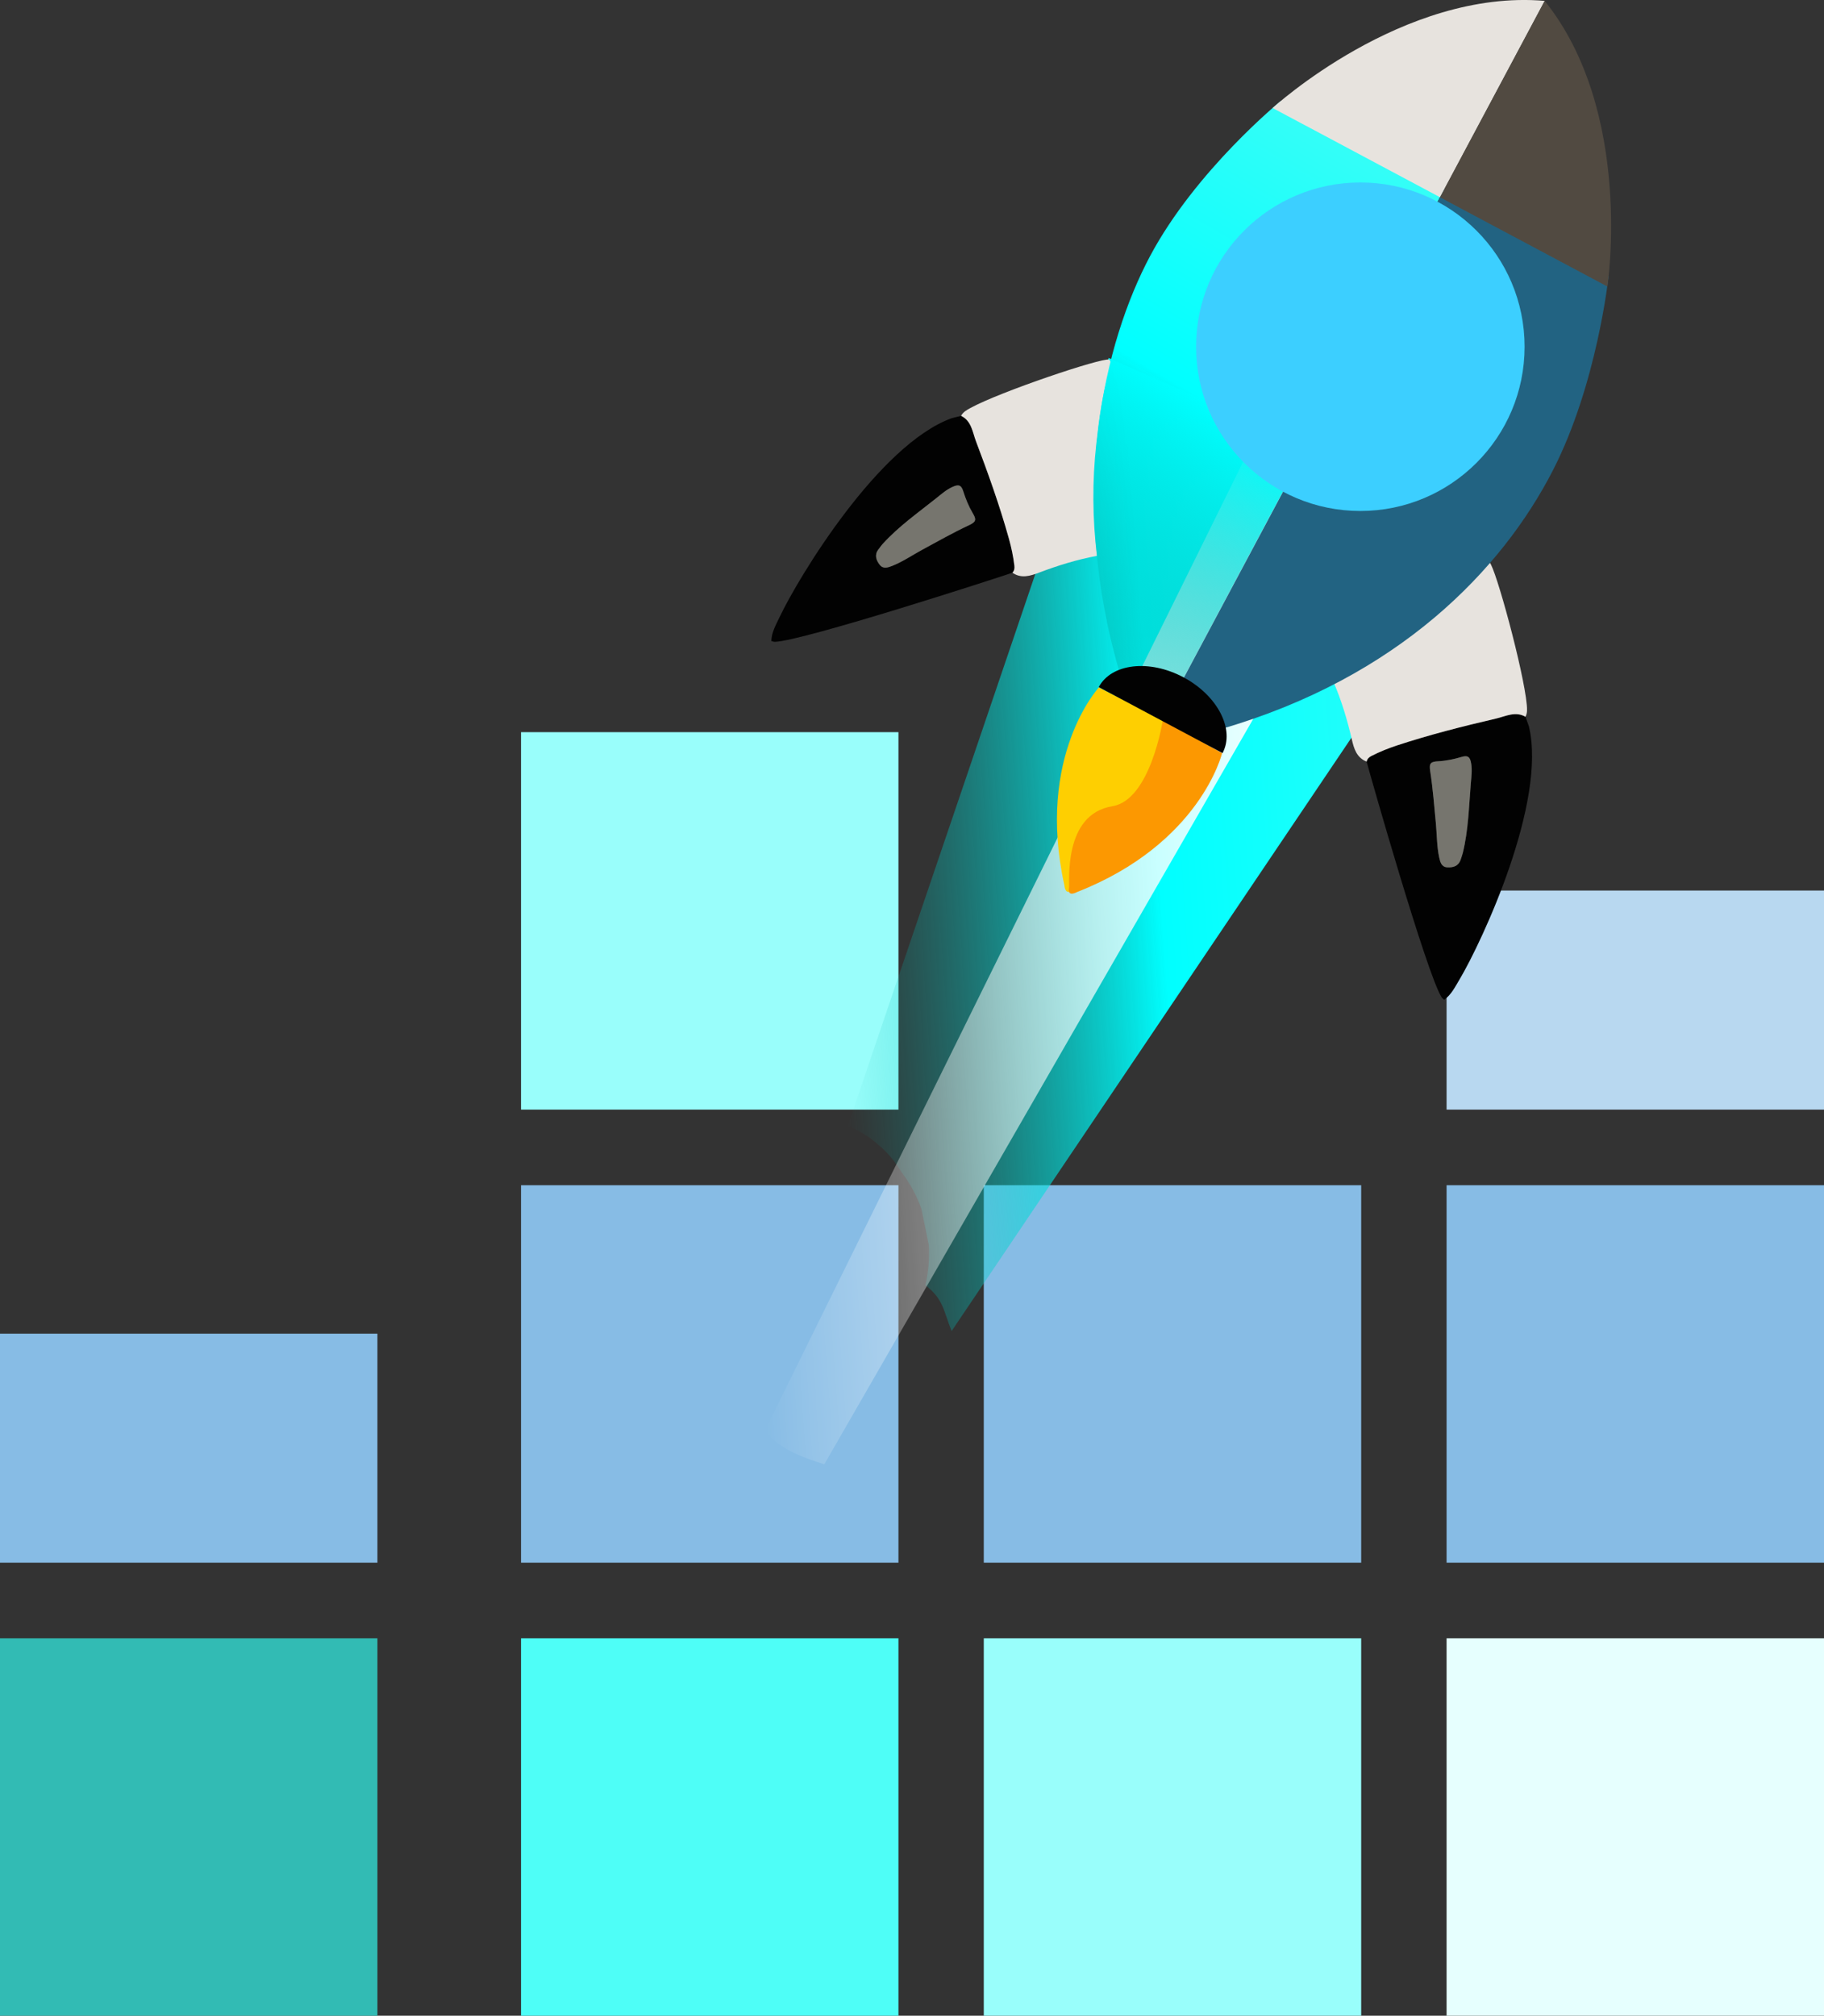 <?xml version="1.0" encoding="UTF-8"?>
<svg id="Layer_2" data-name="Layer 2" xmlns="http://www.w3.org/2000/svg" xmlns:xlink="http://www.w3.org/1999/xlink" viewBox="0 0 360.58 398.46">
  <rect x="0" y="0" width="360.58" height="398.46" fill="#333333" stroke="none"/>
  <defs>
    <style>
      .cls-1 {
        fill: url(#linear-gradient);
      }

      .cls-2 {
        fill: #020202;
      }

      .cls-3 {
        fill: #e7e3de;
      }

      .cls-4 {
        fill: #e6fffe;
      }

      .cls-5 {
        fill: #fecf01;
      }

      .cls-6 {
        fill: #fc9801;
      }

      .cls-7 {
        fill: #b8d8f0;
      }

      .cls-8 {
        fill: #226382;
      }

      .cls-9 {
        fill: #3ccfff;
      }

      .cls-10 {
        fill: #87bce5;
      }

      .cls-11 {
        fill: #99fefb;
      }

      .cls-12 {
        fill: #32bbb4;
      }

      .cls-13 {
        fill: #76756e;
      }

      .cls-14 {
        fill: #514a41;
      }

      .cls-15 {
        fill: #4efef7;
      }

      .cls-16 {
        fill: url(#linear-gradient-3);
      }

      .cls-17 {
        fill: url(#linear-gradient-2);
      }
    </style>
    <linearGradient id="linear-gradient" x1="424.75" y1="-558.3" x2="560" y2="-558.3" gradientTransform="translate(-221.57 755.73) rotate(-3.93)" gradientUnits="userSpaceOnUse">
      <stop offset="0" stop-color="#01b0a9" stop-opacity="0"/>
      <stop offset=".48" stop-color="aqua"/>
      <stop offset="1" stop-color="#36fef7"/>
    </linearGradient>
    <linearGradient id="linear-gradient-2" x1="404.42" y1="-545.75" x2="550.22" y2="-545.75" gradientTransform="translate(-221.57 755.73) rotate(-3.93)" gradientUnits="userSpaceOnUse">
      <stop offset="0" stop-color="#fff" stop-opacity="0"/>
      <stop offset=".06" stop-color="#fff" stop-opacity=".11"/>
      <stop offset=".21" stop-color="#fff" stop-opacity=".34"/>
      <stop offset=".36" stop-color="#fff" stop-opacity=".54"/>
      <stop offset=".5" stop-color="#fff" stop-opacity=".71"/>
      <stop offset=".64" stop-color="#fff" stop-opacity=".84"/>
      <stop offset=".77" stop-color="#fff" stop-opacity=".93"/>
      <stop offset=".89" stop-color="#fff" stop-opacity=".98"/>
      <stop offset="1" stop-color="#fff"/>
    </linearGradient>
    <linearGradient id="linear-gradient-3" x1="681.39" y1="-1032.73" x2="796.85" y2="-1032.73" gradientTransform="translate(760 1235.7) rotate(-59.78)" gradientUnits="userSpaceOnUse">
      <stop offset="0" stop-color="#01b0a9" stop-opacity=".4"/>
      <stop offset=".48" stop-color="aqua"/>
      <stop offset="1" stop-color="#36fef7"/>
    </linearGradient>
  </defs>
  <g id="Layer_1-2" data-name="Layer 1">
    <rect class="cls-11" x="103" y="144.73" width="74.61" height="74.61"/>
    <rect class="cls-10" x="103" y="234.29" width="74.61" height="74.61"/>
    <rect class="cls-15" x="103" y="323.85" width="74.61" height="74.61"/>
    <rect class="cls-10" y="263.63" width="74.61" height="45.27"/>
    <rect class="cls-12" y="323.85" width="74.61" height="74.61"/>
    <rect class="cls-10" x="194.48" y="234.29" width="74.61" height="74.61"/>
    <rect class="cls-11" x="194.48" y="323.85" width="74.61" height="74.61"/>
    <rect class="cls-7" x="285.97" y="176.04" width="74.61" height="43.3"/>
    <rect class="cls-10" x="285.97" y="234.29" width="74.61" height="74.61"/>
    <rect class="cls-4" x="285.97" y="323.85" width="74.61" height="74.61"/>
    <g>
      <path class="cls-1" d="m219.18,70.76l-51.59,151.78c2.2.94,4.29,2.12,6.11,3.83,1.91,1.54,3.34,3.41,4.57,5.42.06.08.12.15.17.22,0,0,0-.01,0-.02.01.02.03.04.04.06,1.53,2.1,2.78,4.39,3.67,6.92.49,2.37.97,4.75,1.46,7.12.18,2.73-.07,5.38-.67,7.96,3.59,2.82,3.49,4.85,5.18,9.07l106.94-158.69-75.87-33.67Z"/>
      <path class="cls-17" d="m162.95,289.46l120.62-209.6-26.68-11.14-105.56,213.83c2.12,4.51,11.5,6.74,11.61,6.91Z"/>
      <g>
        <path class="cls-2" d="m288.49,193.68c-.84,1.41-1.59,2.95-2.99,3.95-.17-.16-.39-.3-.51-.49-2.94-4.6-14.1-43.83-14.83-46.6.13-.52.43-.84.93-1.1,1.63-.83,3.3-1.5,5.03-2.08,6.47-2.13,13.07-3.8,19.69-5.34,1.83-.43,3.77-1.49,5.75-.34.23.63.45,1.26.68,1.89,3.58,14.9-9.15,42.38-13.74,50.1Zm.24-23.66c.16-.48.34-.95.46-1.44,1.1-4.51,1.2-9.14,1.58-13.73.11-1.31.29-2.63.06-3.97-.2-1.17-.58-1.65-1.89-1.26-1.5.45-3.09.78-4.65.86-1.41.08-1.8.35-1.56,1.89.53,3.44.8,6.92,1.13,10.38.22,2.27.18,4.56.67,6.8.2.9.46,1.82,1.55,1.89,1.12.07,2.18-.16,2.65-1.43Z"/>
        <path class="cls-3" d="m294.46,111.16c1.19,1.04,6.76,21.48,7.36,28.13.07.84.15,1.63-.26,2.4-1.98-1.15-3.92-.09-5.75.34-6.62,1.54-13.22,3.21-19.69,5.34-1.73.57-3.41,1.25-5.03,2.08-.5.26-.8.58-.93,1.1-1.99-.78-2.51-2.6-2.92-4.37-.9-3.89-2.04-7.69-3.62-11.36,6.62-3.36,12.79-7.44,18.43-12.21,3.75-3.17,7.46-6.45,10.64-10.26.42-.5.86-1.29,1.78-1.18Z"/>
        <path class="cls-13" d="m288.72,170.02c-.48,1.26-1.53,1.5-2.65,1.43-1.09-.07-1.35-.99-1.55-1.89-.49-2.24-.46-4.53-.67-6.8-.33-3.47-.6-6.95-1.13-10.38-.24-1.54.15-1.81,1.56-1.89,1.56-.08,3.15-.41,4.65-.86,1.32-.4,1.69.09,1.89,1.26.23,1.34.05,2.66-.06,3.97-.38,4.59-.48,9.22-1.58,13.73-.12.49-.31.96-.46,1.44Z"/>
        <path class="cls-2" d="m188.05,82.69c.65-.16,1.3-.33,1.94-.49,2.06,1,2.26,3.21,2.92,4.96,2.41,6.36,4.71,12.77,6.54,19.33.49,1.76.86,3.53,1.08,5.34.07.56-.03.99-.39,1.38-2.71.94-41.5,13.53-46.96,13.66-.23,0-.46-.1-.7-.15.05-1.73.91-3.2,1.61-4.69,3.86-8.12,19.58-34.01,33.95-39.33Zm-14.14,28.95c.67.87,1.57.57,2.43.24,2.13-.84,4.02-2.15,6.02-3.23,3.06-1.66,6.1-3.38,9.25-4.85,1.41-.66,1.42-1.14.7-2.35-.8-1.35-1.41-2.84-1.88-4.34-.41-1.32-1.01-1.36-2.1-.87-1.24.55-2.23,1.44-3.26,2.26-3.6,2.87-7.39,5.54-10.52,8.97-.34.37-.62.79-.93,1.19-.78,1.1-.39,2.11.29,3Z"/>
        <path class="cls-3" d="m219.3,71.08c-1.52-.41-21.61,6.36-27.46,9.57-.74.4-1.44.79-1.85,1.55,2.06,1,2.26,3.21,2.92,4.96,2.41,6.36,4.71,12.77,6.54,19.33.49,1.76.86,3.53,1.08,5.34.07.56-.03.99-.39,1.38,1.75,1.22,3.55.63,5.26-.01,3.73-1.42,7.53-2.59,11.45-3.32-.9-7.36-.95-14.77-.13-22.11.54-4.88,1.2-9.79,2.59-14.55.18-.63.59-1.43-.02-2.13Z"/>
        <path class="cls-13" d="m173.61,108.64c-.78,1.1-.39,2.11.29,3,.67.87,1.57.57,2.43.24,2.13-.84,4.02-2.15,6.02-3.23,3.06-1.66,6.1-3.38,9.25-4.85,1.41-.66,1.42-1.14.7-2.35-.8-1.35-1.41-2.84-1.88-4.34-.41-1.32-1.01-1.36-2.1-.87-1.24.55-2.23,1.44-3.26,2.26-3.6,2.87-7.39,5.54-10.52,8.97-.34.37-.62.79-.93,1.19Z"/>
        <path class="cls-5" d="m230.92,142.85l-13.69-6.96s-12.48,13.51-6.81,39.14c0,0,.16,2.19,1.55.82.86-.84,12.36-10.69,17.61-20.05,3.24-5.77,1.35-12.96,1.35-12.96Z"/>
        <path class="cls-16" d="m285.58,37.28l-32.42-17.29s-16.75,13.65-25.79,30.6c-9.03,16.94-16.5,47.38-5.84,83.01l9.87,5.26,54.17-101.59Z"/>
        <path class="cls-8" d="m285.58,37.28l32.42,17.29s-2.26,21.38-11.04,38.46c-10,19.46-30.38,40.91-65.68,51.11l-9.87-5.26,54.17-101.59Z"/>
        <path class="cls-3" d="m251.58,21.35S277.29-2.24,305.37.17l-20.7,38.82-33.09-17.64Z"/>
        <path class="cls-14" d="m317.76,56.64s5.26-34.49-12.39-56.46l-20.7,38.82,33.09,17.64Z"/>
        <circle class="cls-9" cx="268.92" cy="68.54" r="32.47"/>
        <path class="cls-6" d="m229.88,142.3l11.71,6.58s-4.26,17.89-28.71,27.47c0,0-1.91,1.08-1.55-.82.2-1.04-1.28-14.56,8.58-16.16,7.55-1.23,9.97-17.06,9.97-17.06Z"/>
        <path class="cls-2" d="m233.95,133.88c-6.76-3.6-14.25-2.73-16.74,1.94l24.47,13.05c2.49-4.67-.97-11.38-7.72-14.98Z"/>
      </g>
    </g>
  </g>
</svg>